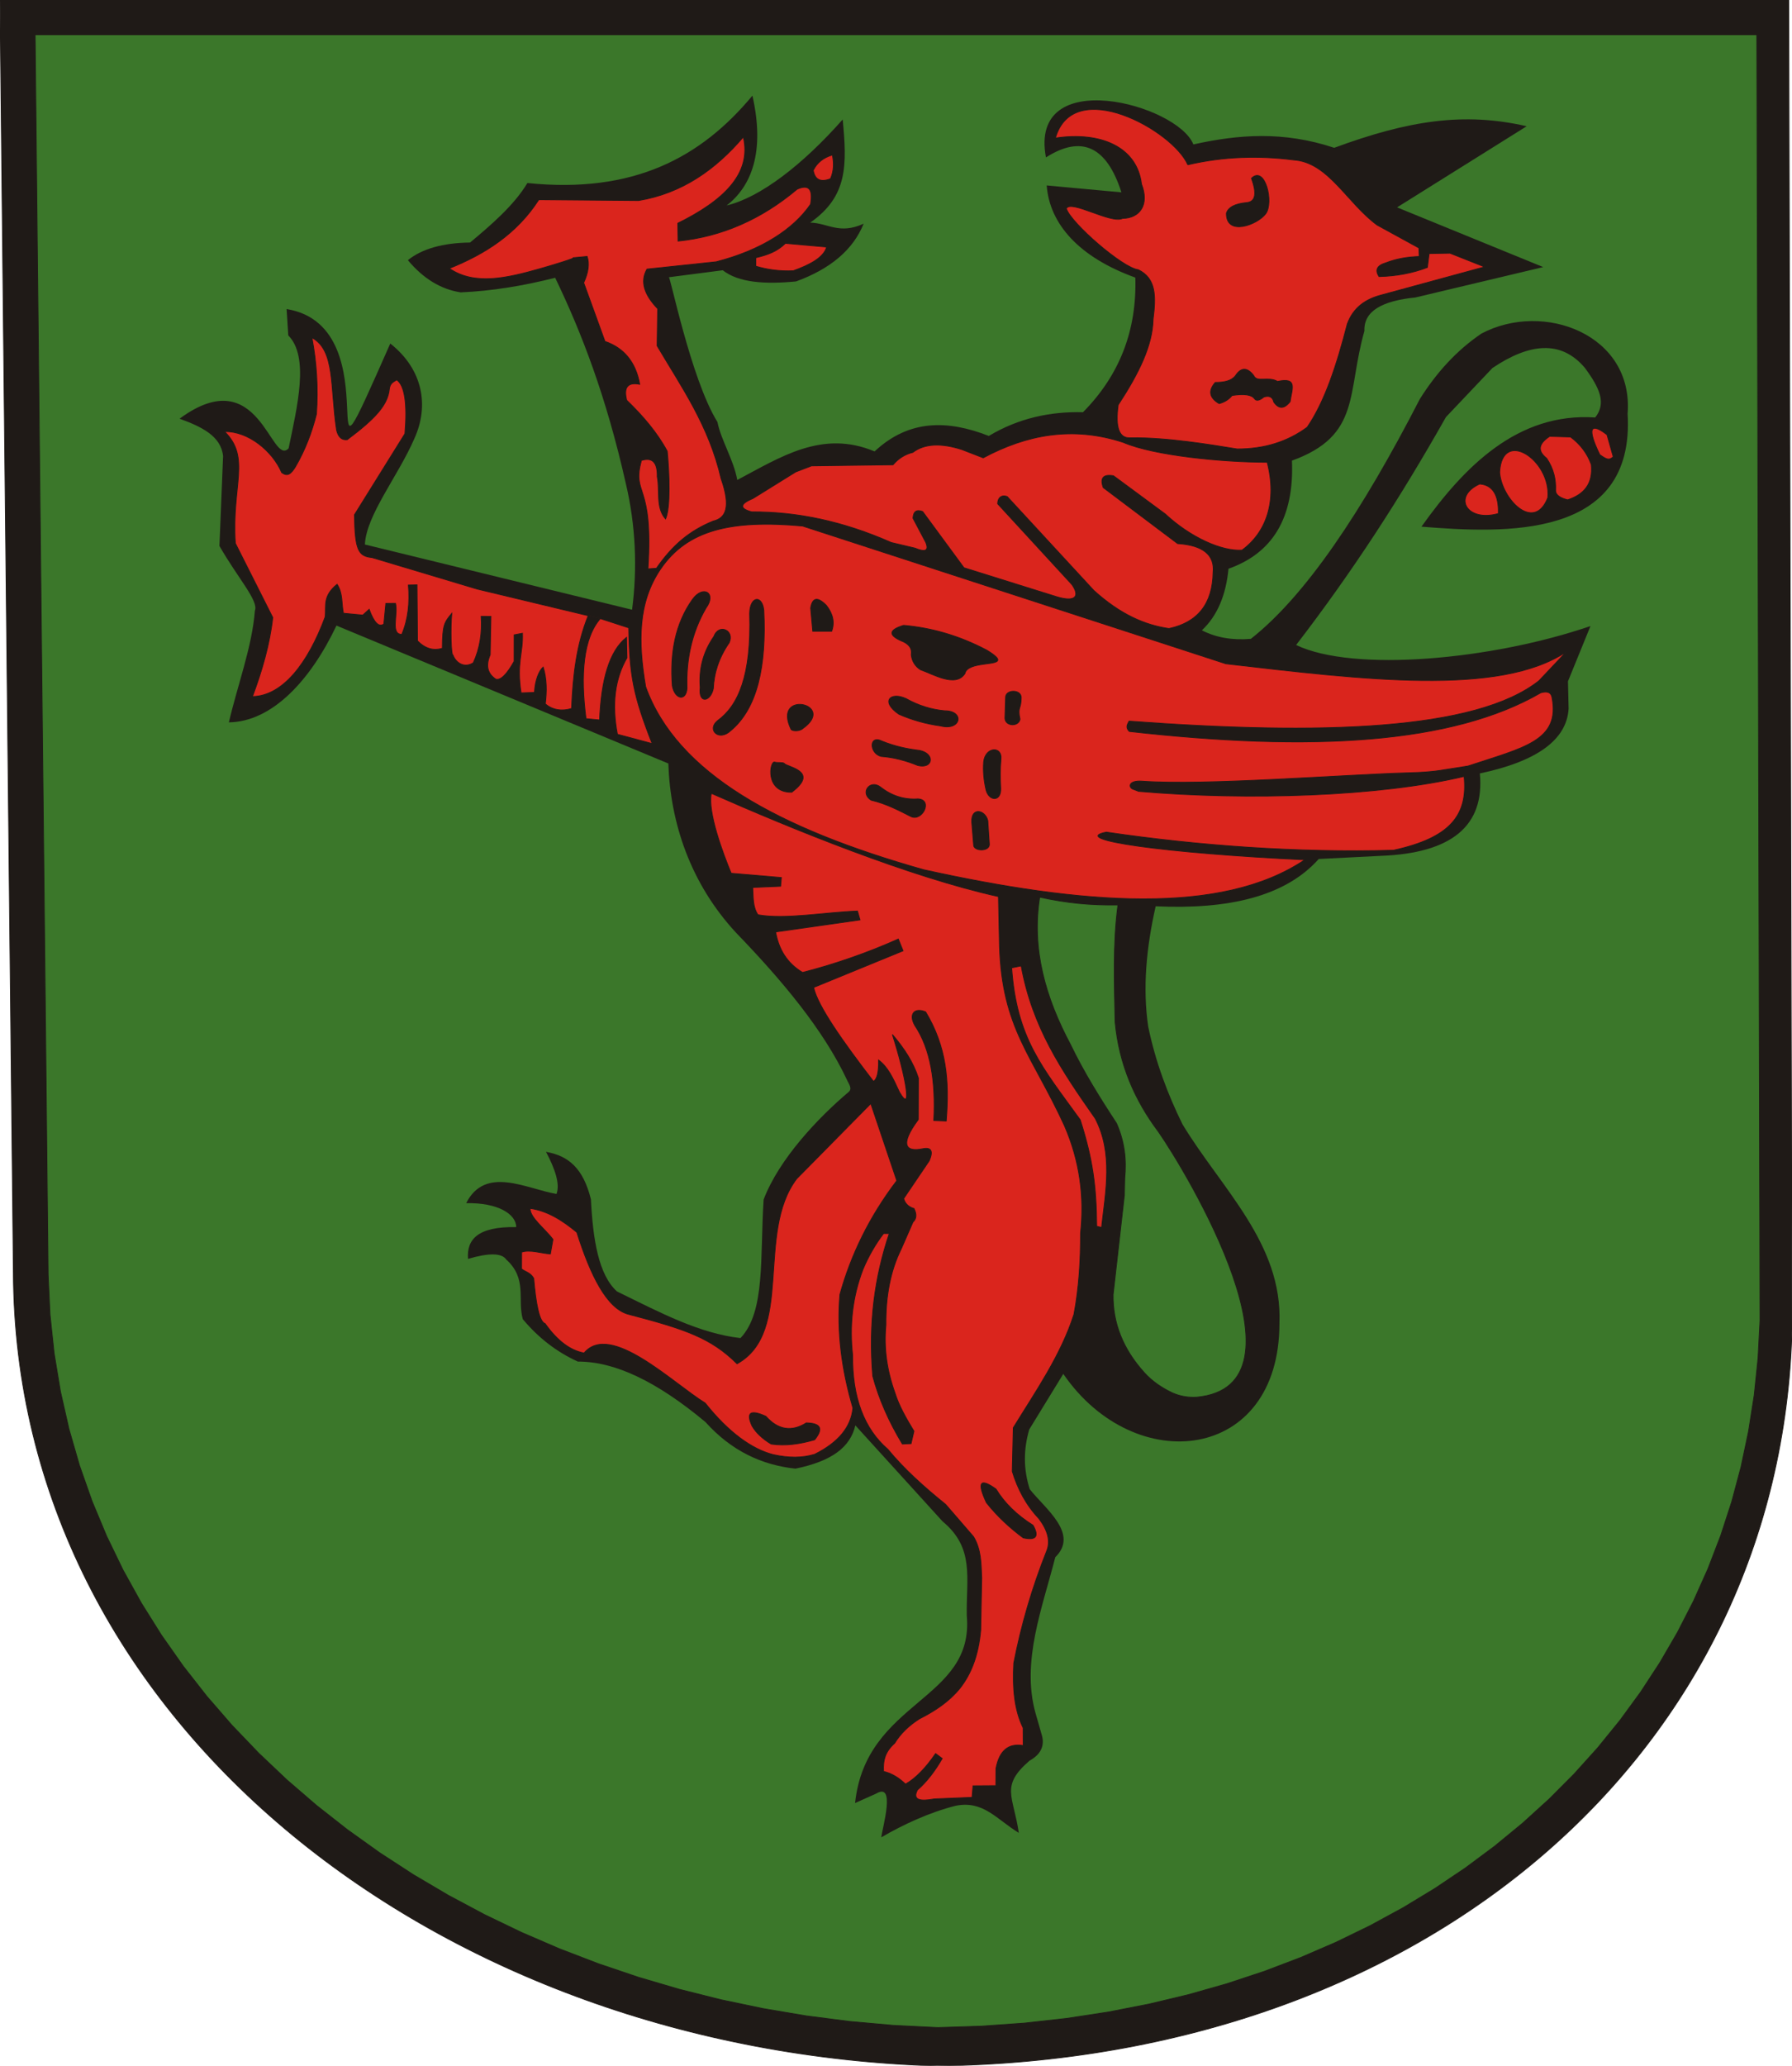 <?xml version="1.0" encoding="UTF-8"?>
<!DOCTYPE svg PUBLIC "-//W3C//DTD SVG 1.1//EN" "http://www.w3.org/Graphics/SVG/1.1/DTD/svg11.dtd">
<!-- Creator: CorelDRAW -->
<svg xmlns="http://www.w3.org/2000/svg" xml:space="preserve" width="2010px" height="2316px" style="shape-rendering:geometricPrecision; text-rendering:geometricPrecision; image-rendering:optimizeQuality; fill-rule:evenodd; clip-rule:evenodd"
viewBox="0 0 2010 2316"
 xmlns:xlink="http://www.w3.org/1999/xlink">
 <defs>
  <style type="text/css">
   <![CDATA[
    .str0 {stroke:#1F1A17;stroke-width:0.9}
    .fil1 {fill:#3B772A}
    .fil0 {fill:#1F1A17}
    .fil2 {fill:#DA251D}
   ]]>
  </style>
 </defs>
 <g id="Warstwa_x0020_3">
  <g id="_39231160">
   <path id="_38851808" class="fil0 str0" d="M0.002 -0.243l2006.33 0 3.671 1490.55c-12.248,473.668 -409.078,818.888 -958.93,825.935 -554.249,-16.793 -1027,-379.215 -1035.96,-878.406l-15.11 -1438.08z"/>
   <polygon id="_39285984" class="fil1 str0" points="39.387,38.901 1970.54,38.901 1974.09,1480.46 1971.92,1522.7 1967.62,1564.19 1961.24,1604.87 1952.83,1644.7 1942.42,1683.65 1930.05,1721.69 1915.78,1758.78 1899.62,1794.89 1881.64,1829.99 1861.85,1864.03 1840.31,1896.99 1817.06,1928.83 1792.12,1959.52 1765.55,1989.01 1737.37,2017.27 1707.64,2044.27 1676.37,2069.96 1643.63,2094.32 1609.44,2117.29 1573.84,2138.85 1536.88,2158.96 1498.59,2177.58 1459.01,2194.67 1418.19,2210.18 1376.15,2224.09 1332.95,2236.36 1288.63,2246.94 1243.21,2255.81 1196.75,2262.91 1149.28,2268.21 1100.85,2271.67 1051.81,2273.25 1002.17,2270.78 952.741,2266.36 903.917,2260.07 855.764,2251.93 808.348,2241.99 761.739,2230.27 716.004,2216.82 671.213,2201.68 627.432,2184.89 584.731,2166.48 543.177,2146.48 502.84,2124.95 463.786,2101.92 426.084,2077.42 389.799,2051.49 355.002,2024.19 321.755,1995.53 290.128,1965.56 260.187,1934.32 231.999,1901.85 205.625,1868.19 181.135,1833.36 158.59,1797.42 138.059,1760.39 119.603,1722.32 103.287,1683.23 89.176,1643.16 77.336,1602.15 67.832,1560.22 60.73,1517.41 56.096,1473.76 53.993,1429.12 "/>
   <path id="_38305688" class="fil0" d="M749.636 856.006c2.238,66.203 24.547,134.243 75.909,189.684 51.957,53.772 98.085,108.965 124.387,164.881 1.8,4.372 6.591,9.801 1.866,13.785 -33.681,28.402 -77.929,74.882 -95.272,120.5 -4.194,64.332 2.203,125.888 -25.964,155.353 -46.225,-5.213 -90.219,-28.642 -138.491,-52.265 -20.688,-18.654 -26.993,-58.084 -29.271,-103.328 -8.611,-34.98 -25.4,-48.885 -50.363,-53.206 10.181,19.313 15.891,36.072 11.761,47.213 -33.777,-5.745 -79.811,-32.176 -101.331,10.352 35.502,-0.836 56.128,12.311 56.128,26.8 -43.299,-0.759 -55.694,13.935 -54.04,35.657 23.486,-6.919 37.78,-6.687 42.876,0.699 23.805,21.524 12.366,44.58 18.548,66.871 17.52,20.963 38.103,36.819 61.748,47.569 40.991,-0.156 87.793,21.653 143.081,67.726 29.323,32.632 63.5,48.28 100.993,52.311 41.239,-8.443 61.576,-24.312 67.198,-48.503l97.773 107.582c36.174,29.934 26.493,63.164 27.203,105.58 8.817,95.85 -113.009,94.598 -125.283,210.249l23.676 -10.585c22.296,-13.31 7.023,37.803 5.712,49.049 24.449,-14.303 53.982,-27.976 83.346,-35.397 31.067,-6.282 45.69,14.924 70.922,30.383 -6.149,-41.888 -21.064,-52.282 12.031,-80.966 12.091,-6.644 16.813,-15.743 14.167,-27.297l-7.494 -26.152c-16.18,-57.759 7.939,-118.518 22.198,-174.632 26.963,-26.359 -11.276,-54.303 -28.609,-76.237 -7.069,-21.859 -7.26,-44.206 -0.572,-67.044l38.163 -62.255c80.36,116.96 242.408,98.693 242.457,-56.602 3.66,-89.644 -65.363,-151.433 -108.768,-223.312 -16.543,-33.602 -30.305,-70.067 -38.446,-109.551 -6.328,-43.221 -2.111,-88.261 8.382,-134.825 81.742,3.808 145.396,-10.958 182.911,-53.016l69.619 -3.513c79.598,-2.974 116.629,-33.777 111.091,-92.415 64.294,-13.572 97.484,-37.788 99.562,-72.642l-0.712 -30.66 25.242 -61.953c-110.046,37.815 -265.544,52.176 -330.181,21.279 63.54,-82.638 116.608,-164.515 168.064,-255.549l52.142 -54.998c41.481,-27.888 76.941,-31.69 103.597,-0.289 17.179,23.203 24.165,39.922 11.697,55.721 -87.169,-5.904 -147.23,55.467 -194.902,122.44 92.35,7.367 239.871,15.109 231.216,-126.654 7.012,-88.688 -94.219,-126.788 -163.957,-89.841 -28.231,19.128 -50.593,44.126 -68.947,73.14 -65.176,126.563 -128.065,220.564 -189.644,269.1 -20.38,1.734 -38.636,-1.194 -54.984,-9.548 17.589,-16.423 27.087,-39.833 29.874,-69.034 48.526,-17.171 73.879,-55.982 71.183,-121.211 77.828,-28.165 61.397,-75.745 81.291,-145.463 -0.934,-22.468 20.45,-33.77 57.104,-37.441l143.426 -34.089 -163.916 -66.952 145.389 -90.953c-70.082,-16.122 -132.416,-6.6 -215.89,24.171 -57.054,-18.951 -107.617,-14.979 -157.97,-3.782 -17.817,-45.033 -185.135,-90.097 -165.372,14.563 39.939,-25.469 68.157,-12.419 84.653,39.148l-83.804 -7.726c3.202,43.017 35.921,80.385 99.413,103.307 1.721,58.682 -17.231,108.979 -58.713,150.95 -36.624,-0.944 -72.166,6.593 -105.641,26.587 -45.761,-17.926 -89.337,-18.918 -128.111,17.349 -58.87,-24.666 -105.593,6.476 -154.018,31.985 -4.029,-22.55 -18.272,-44.767 -22.259,-64.989 -30.36,-48.989 -53.91,-169.045 -54.66,-162.25l60.64 -7.848c17.683,13.898 47.257,15.909 82.239,12.516 38.842,-14.168 64.102,-35.745 75.774,-64.731 -27.378,12.572 -39.935,-0.793 -59.902,-1.188 41.983,-29.35 41.392,-64.046 36.4,-115.644 -44.885,50.849 -92.665,87.53 -130.136,96.389 27.62,-21.36 43.273,-59.777 28.891,-123.123 -57.562,69.269 -133.089,110.229 -252.411,97.976 -14.943,25.017 -41.001,47.255 -64.28,66.716 -30.666,0.418 -53.923,7.011 -69.769,19.782 17.281,20.673 37.035,32.705 59.258,36.091 35.319,-1.519 70.639,-7.433 105.959,-16.358 29.575,61.392 57.179,132.637 79.342,231.11 10.949,46.334 12.998,94.72 6.904,141.053l-299.662 -73.12c1.467,-32.907 37.298,-76.713 55.529,-118.839 16.404,-36.13 10.176,-77.078 -27.064,-106.498 -96.98,219.449 6.458,-18.731 -116.294,-38.647l1.877 29.552c23.943,23.974 9.917,80.288 0.373,126.611 -19.891,21.292 -32.535,-99.45 -122.313,-33.214 24.686,8.909 46.571,19.503 48.822,41.88l-4.095 100.776c20.531,35.944 44.308,61.723 39.759,72.586 -3.021,40.059 -19.455,83.471 -29.181,125.207 48.889,-0.683 91.911,-47.745 120.686,-108.498l372.241 154.606z"/>
   <path id="_38896032" class="fil1 str0" d="M1253.93 1014.62c-30.681,0.426 -57.11,-2.068 -87.731,-8.759 -9.253,57.892 6.333,112.43 34.489,165.273 14.74,30.669 32.838,59.66 51.634,88.306 8.998,20.441 11.392,40.885 9.275,61.331l-0.468 19.576 -12.598 111.234c-0.423,31.949 11.19,61.031 34.837,87.247 9.076,10.117 19.73,17.079 31.101,22.606 9.144,4.135 18.291,5.543 27.437,5.087 133.584,-12.014 -10.784,-252.163 -42.716,-297.904 -26.278,-35.021 -43.997,-75.163 -48.432,-122.787 -0.807,-42.756 -2.695,-86.813 3.171,-131.21z"/>
   <path id="_38875744" class="fil0 str0" d="M900.411 816.852c-2.164,2.163 -9.047,3.736 -12.979,1.18 -22.119,-45.332 52.068,-28.998 12.979,-1.18z"/>
   <path id="_38870648" class="fil2 str0" d="M740.911 638.033c29.646,-43.664 78.645,-55.643 159.334,-48.265l474.732 154.416c153.516,17.73 307.082,36.772 381.947,-13.483l-30.715 32.524c-70.964,56.145 -245.538,61.133 -459.797,45.294 -2.034,3.87 -4.23,6.965 0.242,11.562 204.931,23.023 362.763,13.969 461.558,-43.367 7.272,-2.094 11.448,-0.472 12.53,4.867 9.693,49.029 -31.302,56.452 -94.141,77.266 -29.056,4.349 -36.116,6.771 -65.665,7.57 -73.954,2 -228.279,14.493 -299.82,9.412 -15.837,-1.123 -15.392,7.036 -10.343,8.97l6.391 2.451c122.802,10.615 270.685,5.675 365.054,-16.754 4.375,43.656 -15.587,68.901 -79.264,82.786 -108.146,2.907 -218.166,-5.059 -322.052,-20.307 -42.685,8.359 66.47,23.621 222.693,30.973 -93.331,62.77 -249.167,50.531 -427.609,11.165 -162.706,-46.043 -276.717,-108.038 -311.789,-205.129 -8.507,-50.367 -8.812,-94.35 16.711,-131.953z"/>
   <path id="_38821520" class="fil2 str0" d="M251.959 483.907c26.288,-0.703 53.679,21.748 63.981,45.854 6.465,4.97 10.543,1.67 15.542,-6.586 10.952,-18.884 18.413,-38.637 23.487,-58.985 1.994,-28.535 0.312,-57.067 -5.043,-85.599 26.269,14.33 20.197,54.85 27.54,103.368 1.801,8.068 5.81,11.727 12.025,10.978 32.284,-24.175 45.423,-39.11 47.263,-56.821 0.771,-7.426 5.937,-8.281 8.167,-10.302 8.966,6.18 12.052,26.323 9.262,60.435l-56.617 90.919c0.526,39.692 4.359,46.495 19.773,47.971l117.931 35.306 138.208 33.13 31.704 10.311c0.959,53.682 5.229,76.153 26.289,129.836l-38.924 -10.467c-6.476,-33.612 -2.904,-62.198 10.715,-85.759l-0.51 -22.915c-19.452,15.267 -28.428,47.991 -30.236,92.661l-15.211 -1.492c-6.265,-48.803 -3.433,-90.715 16.768,-113.054l-14.219 -2.691c-13.235,32.479 -17.278,67.439 -18.748,104.328 -10.732,3.412 -21.646,1.682 -29.432,-5.193 1.761,-14.411 1.684,-28.358 -2.434,-41.294 -4.545,4.009 -9.094,14.53 -9.778,28.493l-14.952 0.502c-5.32,-33.841 2.314,-43.947 1.502,-66.846l-9.357 1.788 -0.053 29.783c-8.281,14.727 -15.091,21.369 -20.427,19.925 -9.47,-6.198 -11.59,-15.338 -6.359,-27.413l0.811 -43.006 -10.95 -0.044c1.192,18.055 -1.198,35.512 -8.823,52.098 -10.322,6.528 -19.726,-0.36 -22.691,-8.528 -2.417,0.357 -2.898,-31.259 -1.449,-46.885 -8.485,10.279 -10.356,12.84 -10.571,39.105 -10.021,3.116 -19.308,0.35 -27.856,-8.293l-0.498 -62.821 -9.72 0.272c1.661,19.814 -0.263,38.434 -7.42,55.312 -13.002,-0.23 -3.954,-21.958 -7.033,-34.865l-10.852 0.123 -2.235 23.037c-5.487,4.071 -10.975,-1.414 -16.459,-16.45l-7.154 6.478 -21.684 -2.066c-2.382,-10.821 -0.354,-22.193 -7.147,-32.463 -16.397,13.254 -12.211,24.303 -13.332,36.459 -19.287,52.133 -47.581,88.733 -81.57,89.407 10.619,-28.522 19.494,-58.608 22.766,-88.594l-41.969 -83.27c-4.261,-64.827 17.633,-95.852 -12.019,-125.18z"/>
   <path id="_38810416" class="fil2 str0" d="M976.734 1237.3l29.145 86.45c-30.752,40.427 -51.448,83.092 -63.808,127.609 -3.561,41.36 1.815,83.836 14.601,127.24 -2.029,21.38 -16.315,38.673 -42.856,51.883 -13.749,4.209 -28.775,4.335 -46.609,0.376 -23.82,-6.057 -50.289,-25.104 -76.148,-57.719 -36.882,-22.743 -106.402,-91.411 -135.906,-56.194 -15.593,-2.816 -30.163,-13.805 -43.708,-32.962 -6.56,-1.983 -10.31,-22.227 -12.781,-50.772 -3.783,-6.576 -9.097,-7.023 -13.644,-10.533l0.089 -18.815c9.214,-3.151 22.259,1.359 32.241,2.04l2.889 -16.303c-8.532,-11.596 -26.258,-24.724 -25.596,-34.787 19.885,2.862 36.575,13.716 52.374,26.809 15.661,49.392 33.878,85.374 57.718,91.854 63.904,16.718 92.82,26.543 121.994,55.522 64.218,-35.463 20.693,-146.774 66.961,-207.517l83.044 -84.18z"/>
   <path id="_38830912" class="fil2 str0" d="M716.262 224.845c48.568,-8.079 86.12,-34.513 117.497,-71.242 9.673,41.255 -22.424,71.477 -73.509,96.686l0.321 20.027c49.113,-4.996 93.566,-24.55 133.514,-58.195 13.042,-5.818 18.059,-0.175 15.057,16.932 -19.337,28.237 -55.531,51.514 -105.79,64.453l-77.656 8.207c-8.183,14.191 -2.754,29.067 11.988,44.409l-0.627 41.574c27.302,46.298 57.977,89.217 71.783,149.017 11.293,32.112 5.181,44.329 -8.843,47.506 -25.983,10.63 -44.962,26.008 -63.711,52.915l-9.487 0.691c6.389,-98.394 -18.189,-81.497 -7.393,-121.561 12.26,-3.881 18.191,2.184 17.797,18.194 3.109,15.79 -1.948,34.589 9.328,47.372 5.786,-12.84 4.266,-51.468 1.886,-75.911 -11.277,-20.98 -27.282,-39.594 -45.436,-57.132 -3.737,-14.564 1.12,-20.535 14.577,-17.905 -4.407,-24.638 -17.405,-40.679 -38.999,-48.124l-23.851 -65.751c5.301,-11.548 6.593,-21.376 3.874,-29.482l-16.205 1.496c6.794,-0.627 -24.439,8.819 -37.486,12.491 -36.071,10.156 -72.535,18.938 -100.932,-0.587 40.48,-16.149 75.947,-39.103 100.382,-77.028l111.92 0.947z"/>
   <path id="_38831848" class="fil2 str0" d="M927.213 276.93l-46.267 -4.078c-9.506,9.13 -19.153,12.709 -33.243,16.111l0 9.456c12.465,3.867 27.366,5.871 42.119,5.157 17.621,-6.304 33.953,-14.47 37.391,-26.646z"/>
   <path id="_38822528" class="fil2 str0" d="M933.659 173.78c1.788,8.882 1.788,17.763 -2.148,26.647 -11.031,4.297 -17.479,1.143 -19.341,-9.455 4.297,-8.597 11.459,-14.329 21.489,-17.192z"/>
   <path id="_38828800" class="fil2 str0" d="M1332.29 184.72c40.65,-9.43 80.08,-10.336 118.691,-5.411 38.842,2.463 59.669,47.937 93.632,72.981l46.932 25.716 0.343 9.574c-12.502,0.442 -25.006,2.263 -37.506,7.129 -9.895,2.913 -12.423,8.037 -7.579,15.374 19.552,-0.472 37.631,-3.893 54.239,-10.259l1.958 -15.543 23.372 -0.418 38.842 15.366 -115.993 31.584c-17.169,4.539 -31.133,13.567 -38.046,32.465 -11.666,45.26 -25.124,86.929 -44.999,115.769 -22.089,16.312 -48.275,24.424 -78.56,24.337 -29.668,-4.812 -78.941,-13.083 -119.369,-12.51 -12.872,1.024 -17.544,-11.278 -14.013,-36.905 23.203,-35.448 38.493,-66.573 39.149,-95.869 3.301,-26.125 3.399,-45.97 -16.612,-55.683 -17.434,-1.791 -75.595,-52.426 -80.728,-68.563 4.748,-10.534 50.06,17.442 63.014,11.011 19.773,-0.266 30.224,-15.638 21.292,-38.457 -4.867,-41.151 -45.148,-59.334 -96.566,-51.612 20.223,-70.54 131.941,-8.512 148.507,29.922z"/>
   <path id="_38796712" class="fil0 str0" d="M1398.31 227.154c9.956,-0.908 11.741,-9.984 5.359,-27.229 15.361,-14.961 25.328,27.033 16.067,39.648 -9.09,12.387 -44.564,25.807 -44.125,-0.569 2.121,-6.676 9.686,-10.625 22.7,-11.85z"/>
   <path id="_38795648" class="fil0 str0" d="M1363.08 428.766c10.085,0.006 18.372,-1.792 22.695,-7.552 6.361,-9.622 13.202,-9.632 20.528,-0.03 3.481,8.098 16.215,0.402 26.668,6.462 23.152,-5.082 16.009,8.685 14.102,22.67 -6.583,8.336 -12.686,8.505 -18.306,0.508 -1.322,-5.747 -5.047,-7.65 -11.171,-5.706 -4.89,4.049 -8.337,4.736 -10.343,2.062 -3.15,-4.618 -11.585,-5.875 -25.306,-3.763 -3.133,3.878 -7.47,7.154 -14.446,9.11 -11.084,-6.48 -12.557,-14.4 -4.421,-23.761z"/>
   <path id="_38790472" class="fil2 str0" d="M1682.07 529.494c2.223,29.995 38.636,68.021 54.057,28.429 3.703,-42.064 -51.347,-78.55 -54.057,-28.429z"/>
   <path id="_38843968" class="fil2 str0" d="M1659.76 542.606c18.833,1.537 21.188,19.695 20.875,33.182 -35.734,10.065 -51.895,-19.276 -20.875,-33.182z"/>
   <path id="_38567904" class="fil2 str0" d="M1761.63 489.931c10.945,8.143 18.686,18.419 23.224,30.833 2.287,21.972 -8.426,33.684 -26.427,39.641 -6.509,-1.534 -13.515,-4.606 -13.615,-10.41 0.552,-12.039 -1.968,-24.077 -9.956,-36.111 -9.177,-7.289 -11.011,-15.246 3.311,-24.67l23.463 0.717z"/>
   <path id="_38848160" class="fil2 str0" d="M1802.48 487.348c-28.676,-21.841 -13.263,11.93 -8.049,22.423 7.258,5.206 10.354,6.808 15.054,2.404l-7.005 -24.827z"/>
   <path id="_38846944" class="fil2 str0" d="M1421.36 518.263c11.255,43.618 -0.868,78.517 -28.24,98.528 -22.709,1.483 -57.758,-14.145 -86.145,-40.535l-58.022 -42.815c-11.484,-1.969 -15.321,2.433 -11.511,13.212l83.411 62.799c28.555,1.887 41.818,12.693 39.795,32.422 -0.56,34.962 -17.049,55.906 -49.462,62.839 -26.952,-3.843 -54.815,-15.932 -84.311,-42.711l-97.078 -105.185c-6.296,-2.582 -10.84,1.365 -10.765,8.023l83.323 90.599c8.828,12.557 4.753,20.217 -16.997,13.664l-104.113 -32.541 -46.376 -63.042c-6.791,-2.603 -10.397,-0.106 -10.815,7.487l14.428 27.286c3.578,9.099 -0.49,11.187 -12.2,6.27l-26.641 -6.305c-54.099,-23.935 -106.109,-34.626 -156.385,-34.346 -14.179,-3.767 -13.703,-8.806 1.428,-15.117l47.823 -29.683 17.678 -6.784 91.452 -1.208c6.15,-7.191 13.573,-11.834 22.274,-13.924 13.121,-10.074 32.205,-10.535 55.045,-3.151l23.895 9.249c48.653,-26.043 100.269,-35.995 157.172,-17.264 34.423,14.823 112.108,22.31 161.337,22.234z"/>
   <path id="_38844976" class="fil2 str0" d="M1134.73 1085.09l10.665 -2.203c12.498,68.493 44.607,116.283 83.124,171.18 20.116,38.9 11.662,81.054 7.046,122.143l-5.441 -1.357c-0.413,-45.309 -4.444,-75.436 -18.48,-119.336 -42.391,-58.664 -71.25,-90.849 -76.915,-170.426z"/>
   <path id="_38887224" class="fil0 str0" d="M1133.39 1004.35c16.397,14.375 15.604,19.727 10.513,35.393l-9.66 1.378c0.861,-11.399 0.578,-25.375 -0.853,-36.771z"/>
   <path id="_38840960" class="fil2 str0" d="M1117.15 1982.82l-0.155 19.189 -25.602 0.176 -1.071 12.956 -42.476 1.779c-15.668,2.915 -24.632,1.356 -18.835,-10.043 10.711,-9.265 19.992,-21.751 27.839,-35.311l-7.441 -5.519c-11.244,16.426 -22.487,27.845 -33.731,34.251 -6.954,-6.63 -14.802,-11.92 -24.621,-14.258 -0.687,-12.505 1.67,-21.972 12.43,-31.618 6.412,-10.55 15.685,-19.668 27.821,-27.358 17.603,-8.857 33.417,-19.503 45.292,-34.088 12.505,-15.771 20.941,-36.775 23.426,-65.425l1.129 -58.488c-0.743,-15.584 -0.413,-31.703 -9.206,-46.214l-31.278 -36.159c-24.006,-19.37 -46.492,-39.5 -64.773,-61.734 -26.777,-23.081 -39.963,-58.323 -39.559,-105.728 -3.506,-32.014 -0.615,-64.026 11.615,-96.044 6.273,-14.843 13.977,-28.253 23.112,-40.235l6.411 -0.008c-16.538,49.205 -23.485,100.667 -18.563,159.883 6.784,25.388 17.858,50.776 33.224,76.16l9.774 -0.456 3.224 -13.965c-8.707,-14.303 -16.877,-28.605 -21.294,-42.911 -8.921,-24.782 -12.653,-50.011 -10.128,-76.228 -0.305,-31.104 4.624,-59.884 17.195,-85.27l13.155 -30.067c3.969,-3.588 4.359,-8.607 1.17,-15.056 -7.095,-2.139 -10.429,-6.604 -11.608,-11.255l28.735 -42.453c4.668,-10.886 2.182,-15.335 -7.462,-13.347 -18.442,3.832 -26.509,-3.694 -4.881,-32.784l0.136 -46.454c-5.708,-17.901 -16.336,-33.836 -29.202,-48.879 14.492,45.392 23.19,91.114 7.881,64.491 -7.429,-16.242 -13.071,-28.195 -23.366,-35.856 0.222,13.684 -1.701,21.646 -5.773,23.882 -34.574,-44.989 -62.57,-84.65 -67.064,-105.287l100.303 -41.068 -5.33 -13.188c-33.391,14.991 -71.161,28.192 -107.419,37.454 -17.653,-10.587 -26.811,-26.271 -30.161,-45.447l94.642 -13.474 -2.868 -9.927c-37.201,1.401 -81.288,9.685 -111.605,4.198 -5.9,-8.581 -5.243,-19.457 -5.897,-30.665l31.293 -1.342 0.848 -9.738 -56.295 -4.814c-8.771,-21.177 -26.627,-68.427 -22.285,-89.608 91.118,40.214 223.084,93.888 322.065,115.73l1.144 54.784c2.77,93.196 36.779,123.209 72.933,202.199 17.078,39.311 22.415,79.401 18.027,120.139 0.037,30.429 -1.717,60.856 -7.41,91.28 -14.676,45.824 -42.711,85.923 -68.076,127.167l-1.136 48.844c5.967,19.707 15.421,37.671 29.969,53.084 10.069,13.423 12.984,25.414 8.745,35.972 -16.772,42.042 -28.851,84.084 -37.042,126.123 -1.499,27.273 0.583,52.311 10.531,72.425l0.111 19.85c-16.629,-2.862 -26.818,5.725 -30.568,25.754z"/>
   <path id="_38842944" class="fil0 str0" d="M1038.27 1134.51c23.524,39.166 26.74,77.442 23.073,122.336l-13.951 -0.536c2.257,-43.649 -3.625,-80.321 -21.397,-106.794 -7.178,-13.051 0.133,-20.2 12.275,-15.006z"/>
   <path id="_38784840" class="fil0 str0" d="M843.497 1598.64c-6.796,-15.024 -1.967,-18.601 15.561,-10.732 13.528,15.322 29.027,17.767 45.42,7.337 12.761,0.416 21.229,4.051 9.308,18.954 -16.277,4.742 -32.552,7.244 -48.827,4.83 -10.016,-6.082 -17.17,-12.878 -21.463,-20.389z"/>
   <path id="_38816392" class="fil0 str0" d="M1117.15 1669.46c9.562,15.684 23.416,29.225 41.564,40.62 7.071,12.57 3.411,17.274 -10.979,14.108 -14.689,-10.771 -29.555,-24.489 -41.375,-39.547 -10.714,-22.947 -7.116,-28.01 10.791,-15.182z"/>
   <path id="_38806008" class="fil0 str0" d="M791.859 681.752c12.377,-16.672 -3.18,-26.655 -15.339,-9.439 -19.171,27.039 -25.268,60.272 -22.419,96.752 3.149,15.731 15.735,17.106 16.519,2.36 -1.033,-31.366 4.965,-61.455 21.239,-89.673z"/>
   <path id="_38788184" class="fil0 str0" d="M817.818 720.69c6.686,-13.57 -11.406,-22.419 -17.109,-7.08 -12.633,18.237 -16.86,37.41 -15.339,57.226 -2.161,18.68 11.603,16.124 14.75,1.18 0.738,-17.109 5.95,-34.219 17.699,-51.326z"/>
   <path id="_38867320" class="fil0 str0" d="M840.826 687.652c2.167,70.212 -12.973,103.639 -35.987,120.351 -12.389,10.028 1.378,23.792 14.748,11.209 29.942,-24.977 40.264,-72.37 37.167,-135.099 -1.965,-17.503 -15.535,-15.732 -15.928,3.54z"/>
   <path id="_38781000" class="fil0 str0" d="M909.26 681.752c1.967,-11.996 7.866,-12.982 17.699,-2.949 7.472,9.633 9.437,19.27 5.9,28.907l-21.239 0 -2.36 -25.958z"/>
   <path id="_38770704" class="fil0 str0" d="M900.411 816.852c-2.164,2.163 -9.047,3.736 -12.979,1.18 -22.119,-45.332 52.068,-28.998 12.979,-1.18z"/>
   <path id="_38864184" class="fil0 str0" d="M888.021 888.236c-30.599,0.467 -24.607,-35.61 -19.082,-33.77 2.787,0.935 8.532,-0.045 10.637,1.333 1.854,4.214 40.73,8.158 8.445,32.437z"/>
   <path id="_38770632" class="fil0 str0" d="M1013.55 701.104c31.963,2.784 63.097,11.92 93.341,27.886 29.523,17.924 -1.256,12.553 -16.879,18.699 -3.983,1.566 -6.98,3.882 -7.742,7.521 -10.396,15.967 -35.569,0.604 -49.828,-4.344 -6.032,-3.885 -9.482,-9.489 -10.352,-16.809 0.913,-5.562 -0.86,-10.587 -8.539,-14.427 -17.479,-7.036 -17.478,-13.212 0,-18.526z"/>
   <path id="_38806880" class="fil0 str0" d="M1016.43 783.351c13.768,7.664 28.107,12.176 43.022,13.539 22.85,-0.135 18.767,22.938 -4.513,17.002 -16.724,-2.335 -32.245,-6.768 -46.675,-13.109 -21.244,-14.521 -9.21,-25.701 8.166,-17.432z"/>
   <path id="_38794592" class="fil0 str0" d="M989.533 831.034c13.954,5.624 27.908,8.681 41.865,10.298 17.836,3.617 15.256,21.1 -1.933,16.895 -13.465,-5.555 -27.188,-9.084 -41.221,-10.167 -13.396,-3.494 -13.826,-24.819 1.289,-17.026z"/>
   <path id="_38794488" class="fil0 str0" d="M987.823 882.57c12.543,9.813 26.519,14.181 41.93,13.108 17.262,1.196 4.441,26.03 -8.166,19.707 -13.441,-6.824 -27.632,-14.314 -44.509,-18.266 -13.015,-8.218 -1.192,-23.959 10.745,-14.549z"/>
   <path id="_38836168" class="fil0 str0" d="M1127.92 782.506c-0.648,-9.789 17.444,-9.966 17.519,-0.531 0,13.86 -4.441,10.074 -1.325,24.452 -1.675,8.53 -16.322,8.168 -16.915,-1.081l0.72 -22.84z"/>
   <path id="_39231416" class="fil0 str0" d="M1103.3 854.406c1.7,-17.442 21.041,-18.139 19.455,-3.288 -1.074,11.349 -0.826,22.225 -0.299,32.78 0.592,15.348 -13.27,14.451 -16.466,1.794 -2.392,-10.231 -3.489,-21.058 -2.691,-31.286z"/>
   <path id="_39231184" class="fil0 str0" d="M1089.99 921.762c-0.892,-17.146 14.96,-13.958 17.96,-1.793l1.794 26.802c-0.109,8.271 -17.359,7.672 -17.661,0.896l-2.093 -25.905z"/>
  </g>
 </g>
</svg>
